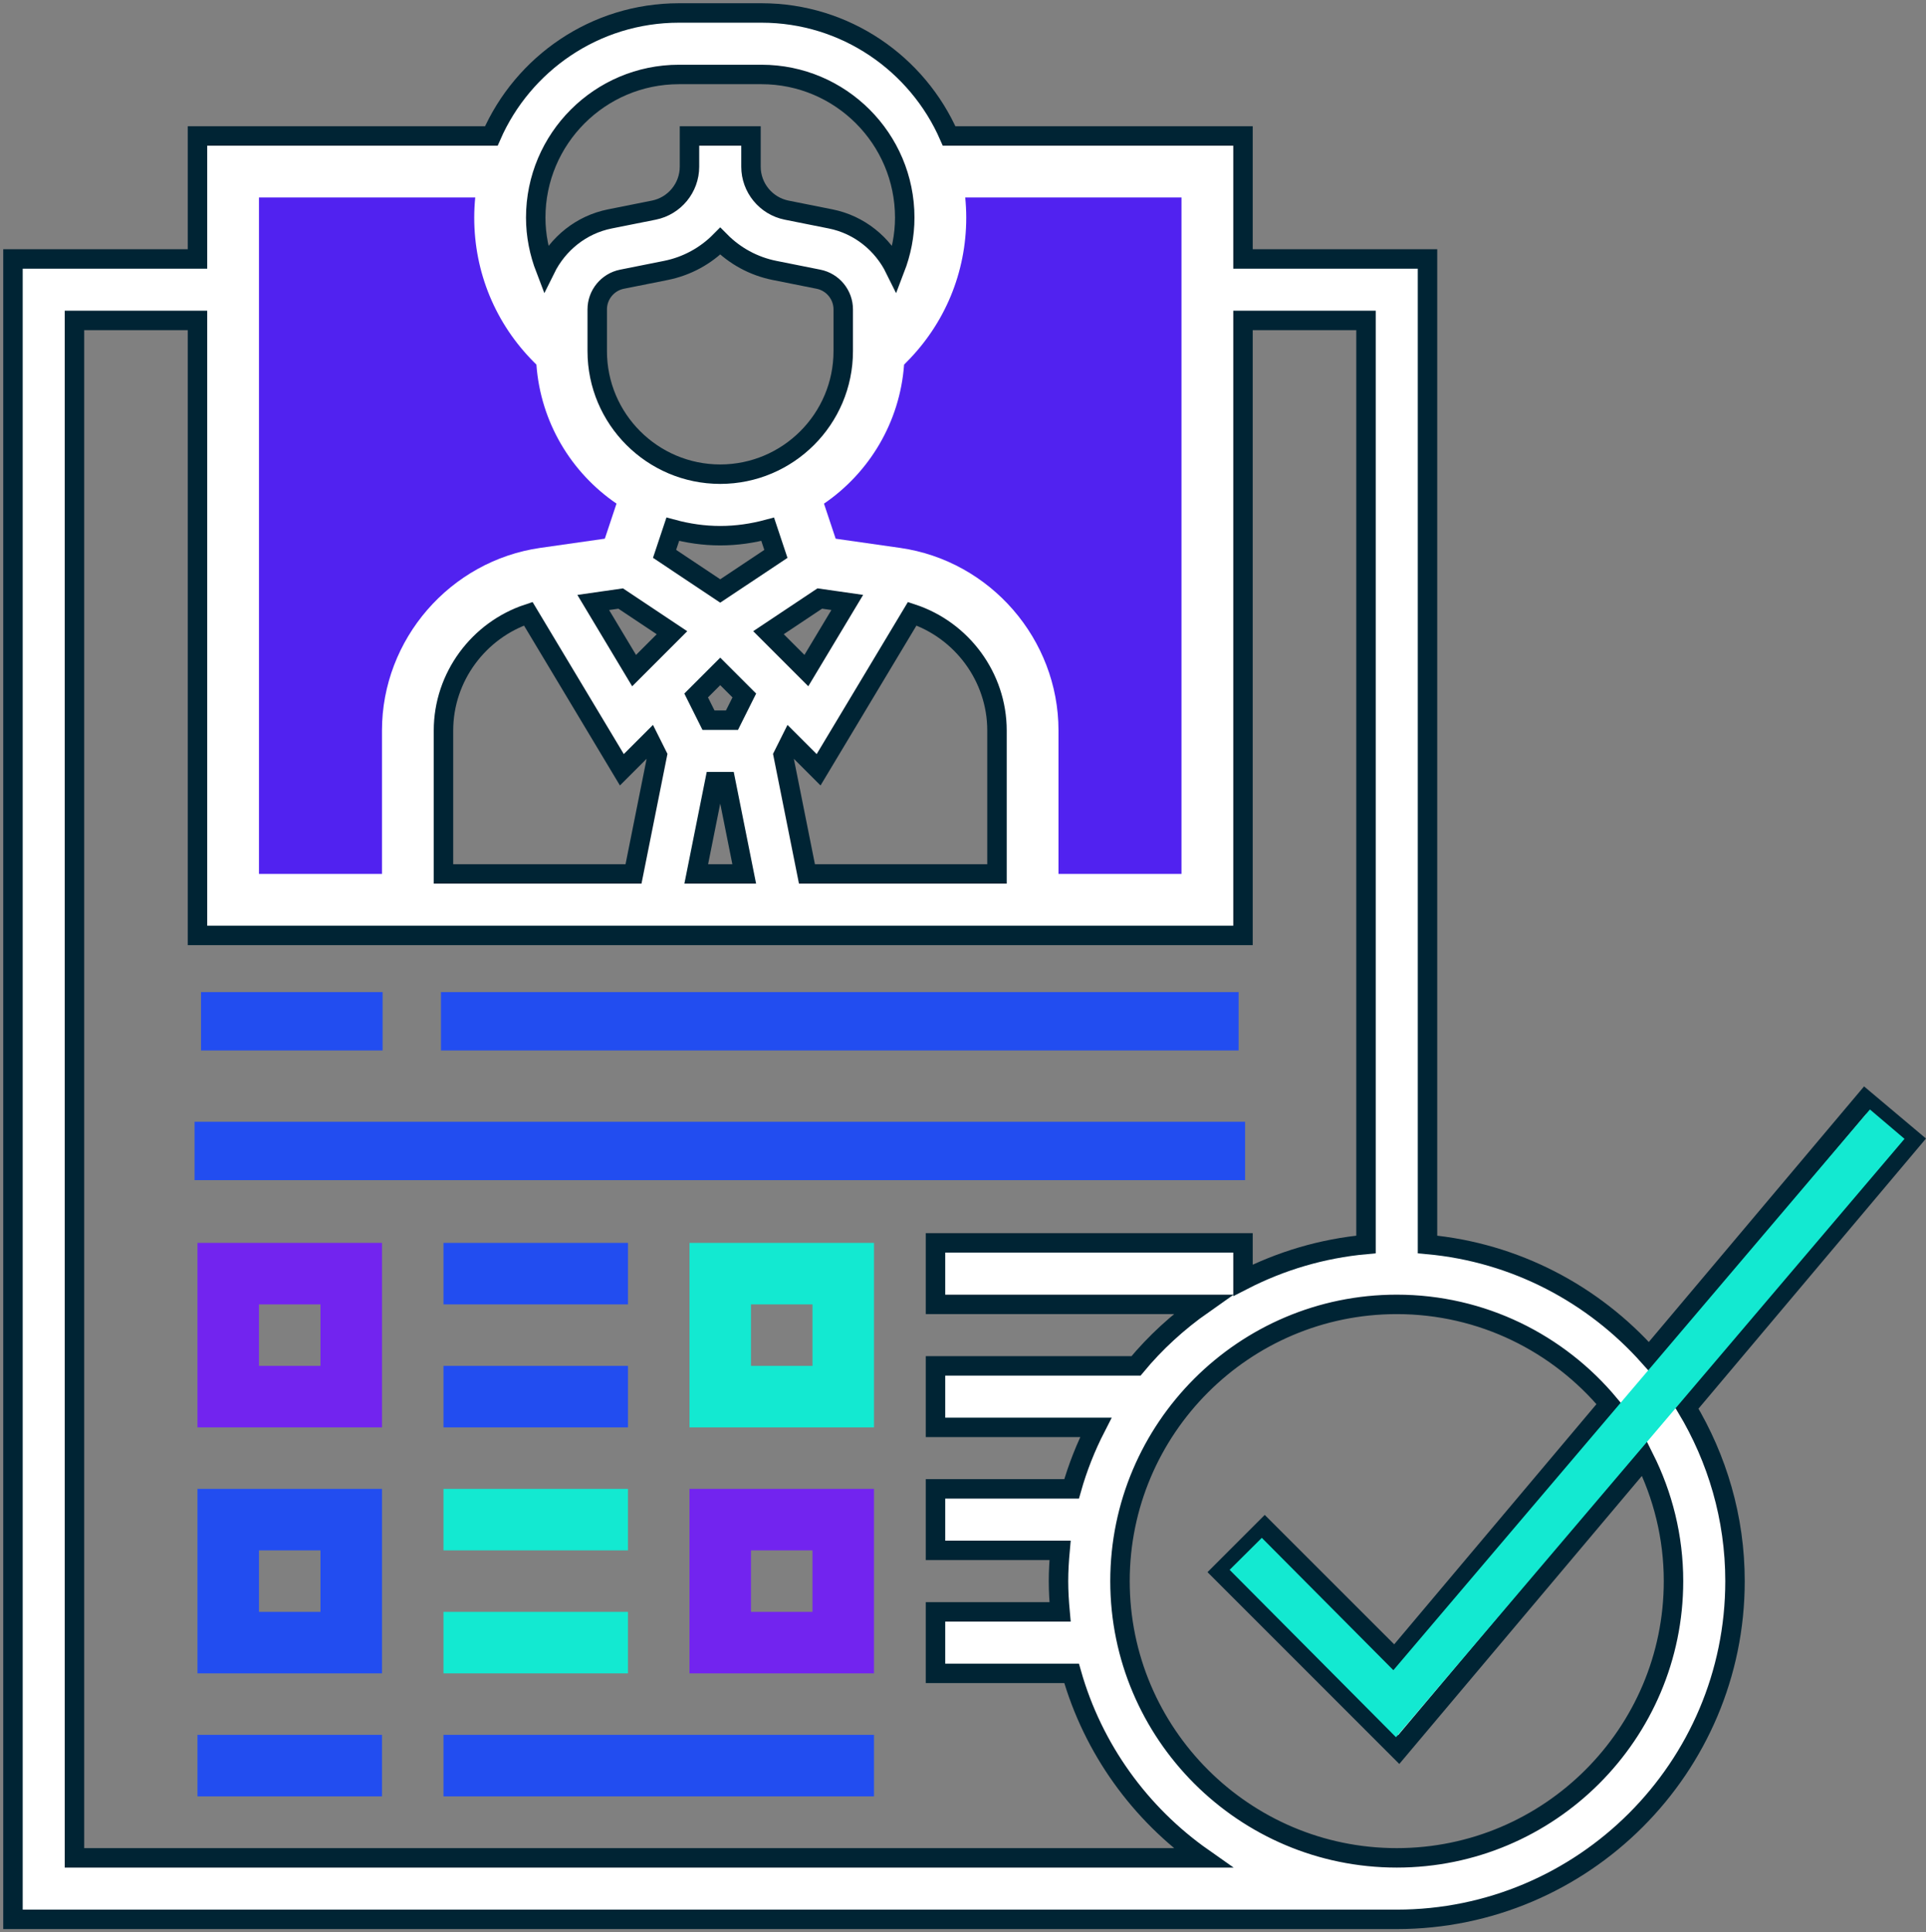 <svg xmlns="http://www.w3.org/2000/svg" width="297" height="298" viewBox="0 0 297 298">
  <rect x="0" y="0" width="297" height="298" fill="#808080" stroke="none"/>
  <g fill="none" fill-rule="evenodd" transform="translate(2 2)">
    <polygon fill="#224DF0" points="29 160 57 160 57 151 29 151"/>
    <polygon fill="#224DF0" points="66 160 189 160 189 151 66 151"/>
    <polygon fill="#224DF0" points="28 180 190 180 190 171 28 171"/>
    <path fill="#FFF" stroke="#002434" stroke-width="3" d="M256.064,241.839 C256.064,265.368 236.916,284.516 213.387,284.516 C189.857,284.516 170.709,265.368 170.709,241.839 C170.709,218.309 189.857,199.161 213.387,199.161 C226.541,199.161 238.315,205.15 246.149,214.539 L213.088,253.803 L193.029,233.749 L186.324,240.454 L213.685,267.82 L251.55,222.857 C254.414,228.576 256.064,235.01 256.064,241.839 L256.064,241.839 Z M9.483,284.516 L9.483,47.419 L28.451,47.419 L28.451,142.258 L189.677,142.258 L189.677,47.419 L208.645,47.419 L208.645,189.919 C201.864,190.536 195.467,192.466 189.677,195.439 L189.677,189.677 L142.258,189.677 L142.258,199.161 L183.489,199.161 C179.648,201.859 176.167,205.037 173.18,208.645 L142.258,208.645 L142.258,218.129 L166.982,218.129 C165.441,221.135 164.184,224.303 163.245,227.613 L142.258,227.613 L142.258,237.097 L161.467,237.097 C161.325,238.662 161.225,240.236 161.225,241.839 C161.225,243.441 161.325,245.016 161.467,246.581 L142.258,246.581 L142.258,256.065 L163.245,256.065 C166.56,267.72 173.81,277.716 183.489,284.516 L9.483,284.516 Z M102.696,9.484 L115.437,9.484 C127.61,9.484 137.516,19.39 137.516,31.567 C137.516,34.317 136.97,36.978 136.012,39.472 C134.106,35.602 130.521,32.648 126.078,31.761 L119.292,30.405 C116.115,29.765 113.806,26.953 113.806,23.71 L113.806,18.968 L104.322,18.968 L104.322,23.71 C104.322,26.953 102.013,29.765 98.836,30.405 L92.05,31.761 C87.607,32.648 84.027,35.602 82.116,39.472 C81.158,36.978 80.612,34.317 80.612,31.567 C80.612,19.39 90.518,9.484 102.696,9.484 L102.696,9.484 Z M122.436,132.774 L118.776,114.47 L119.847,112.327 L124.233,116.713 L138.668,92.648 C146.307,95.166 151.741,102.402 151.741,110.658 L151.741,132.774 L122.436,132.774 Z M108.21,118.548 L109.918,118.548 L112.763,132.774 L105.365,132.774 L108.21,118.548 Z M79.46,92.648 L93.895,116.713 L98.281,112.327 L99.353,114.47 L95.692,132.774 L66.387,132.774 L66.387,110.658 C66.387,102.402 71.821,95.166 79.46,92.648 L79.46,92.648 Z M93.714,90.305 L101.624,95.578 L95.782,101.421 L89.48,90.912 L93.714,90.305 Z M109.055,80.613 L109.074,80.613 C111.601,80.613 114.043,80.248 116.381,79.622 L117.647,83.42 L109.064,89.139 L100.481,83.415 L101.747,79.617 C104.085,80.248 106.527,80.613 109.055,80.613 L109.055,80.613 Z M109.064,71.129 C98.603,71.124 90.096,62.613 90.096,52.152 L90.096,45.712 C90.096,43.46 91.699,41.501 93.909,41.06 L100.695,39.704 C103.962,39.05 106.84,37.438 109.064,35.19 C111.288,37.438 114.166,39.05 117.434,39.704 L124.219,41.06 C126.429,41.501 128.032,43.46 128.032,45.712 L128.032,52.152 C128.032,62.613 119.525,71.124 109.064,71.129 L109.064,71.129 Z M122.346,101.416 L116.504,95.574 L124.414,90.301 L128.653,90.908 L122.346,101.416 Z M110.875,109.065 L107.253,109.065 L105.351,105.257 L109.064,101.544 L112.777,105.257 L110.875,109.065 Z M292.885,173.763 L285.63,167.656 L252.304,207.227 C243.735,197.601 231.69,191.147 218.129,189.919 L218.129,37.935 L189.677,37.935 L189.677,18.968 L144.358,18.968 C139.484,7.819 128.359,0 115.432,0 L102.691,0 C89.764,0 78.64,7.819 73.765,18.968 L28.451,18.968 L28.451,37.935 L-0,37.935 L-0,294 L213.387,294 C242.146,294 265.548,270.599 265.548,241.839 C265.548,232.056 262.788,222.923 258.084,215.089 L292.885,173.763 Z"/>
    <polyline stroke="#13E9D1" stroke-width="7" points="190.097 237.631 213.067 260.742 289.02 171.365"/>
    <path fill="#5122F0" d="M37.935 28.452L71.285 28.452C71.185 29.476 71.129 30.514 71.129 31.567 71.129 39.998 74.41 47.927 80.375 53.887L80.717 54.229C81.366 63.129 86.094 70.906 93.069 75.667L91.268 81.073 81.333 82.491C67.406 84.482 56.903 96.593 56.903 110.658L56.903 132.774 37.935 132.774 37.935 28.452zM137.753 53.887C143.718 47.922 147 39.998 147 31.567 147 30.514 146.943 29.476 146.843 28.452L180.193 28.452 180.193 132.774 161.225 132.774 161.225 110.658C161.225 96.593 150.722 84.482 136.8 82.495L126.865 81.078 125.063 75.672C132.034 70.911 136.766 63.129 137.416 54.234L137.753 53.887z"/>
    <path fill="#7224EF" d="M37.935,208.645 L47.419,208.645 L47.419,199.161 L37.935,199.161 L37.935,208.645 Z M28.452,218.129 L56.903,218.129 L56.903,189.677 L28.452,189.677 L28.452,218.129 Z"/>
    <polygon fill="#224DF0" points="66.387 199.161 94.839 199.161 94.839 189.677 66.387 189.677"/>
    <polygon fill="#224DF0" points="66.387 218.129 94.839 218.129 94.839 208.645 66.387 208.645"/>
    <path fill="#224DF0" d="M37.935,246.581 L47.419,246.581 L47.419,237.097 L37.935,237.097 L37.935,246.581 Z M28.452,256.065 L56.903,256.065 L56.903,227.613 L28.452,227.613 L28.452,256.065 Z"/>
    <polygon fill="#13E9D1" points="66.387 237.097 94.839 237.097 94.839 227.613 66.387 227.613"/>
    <polygon fill="#13E9D1" points="66.387 256.065 94.839 256.065 94.839 246.581 66.387 246.581"/>
    <path fill="#13E9D1" d="M113.806,208.645 L123.29,208.645 L123.29,199.161 L113.806,199.161 L113.806,208.645 Z M104.323,218.129 L132.774,218.129 L132.774,189.677 L104.323,189.677 L104.323,218.129 Z"/>
    <path fill="#7224EF" d="M113.806,246.581 L123.29,246.581 L123.29,237.097 L113.806,237.097 L113.806,246.581 Z M104.323,256.065 L132.774,256.065 L132.774,227.613 L104.323,227.613 L104.323,256.065 Z"/>
    <polygon fill="#224DF0" points="28.452 275.032 56.903 275.032 56.903 265.548 28.452 265.548"/>
    <polygon fill="#224DF0" points="66.387 275.032 132.774 275.032 132.774 265.548 66.387 265.548"/>
  </g>
</svg>
